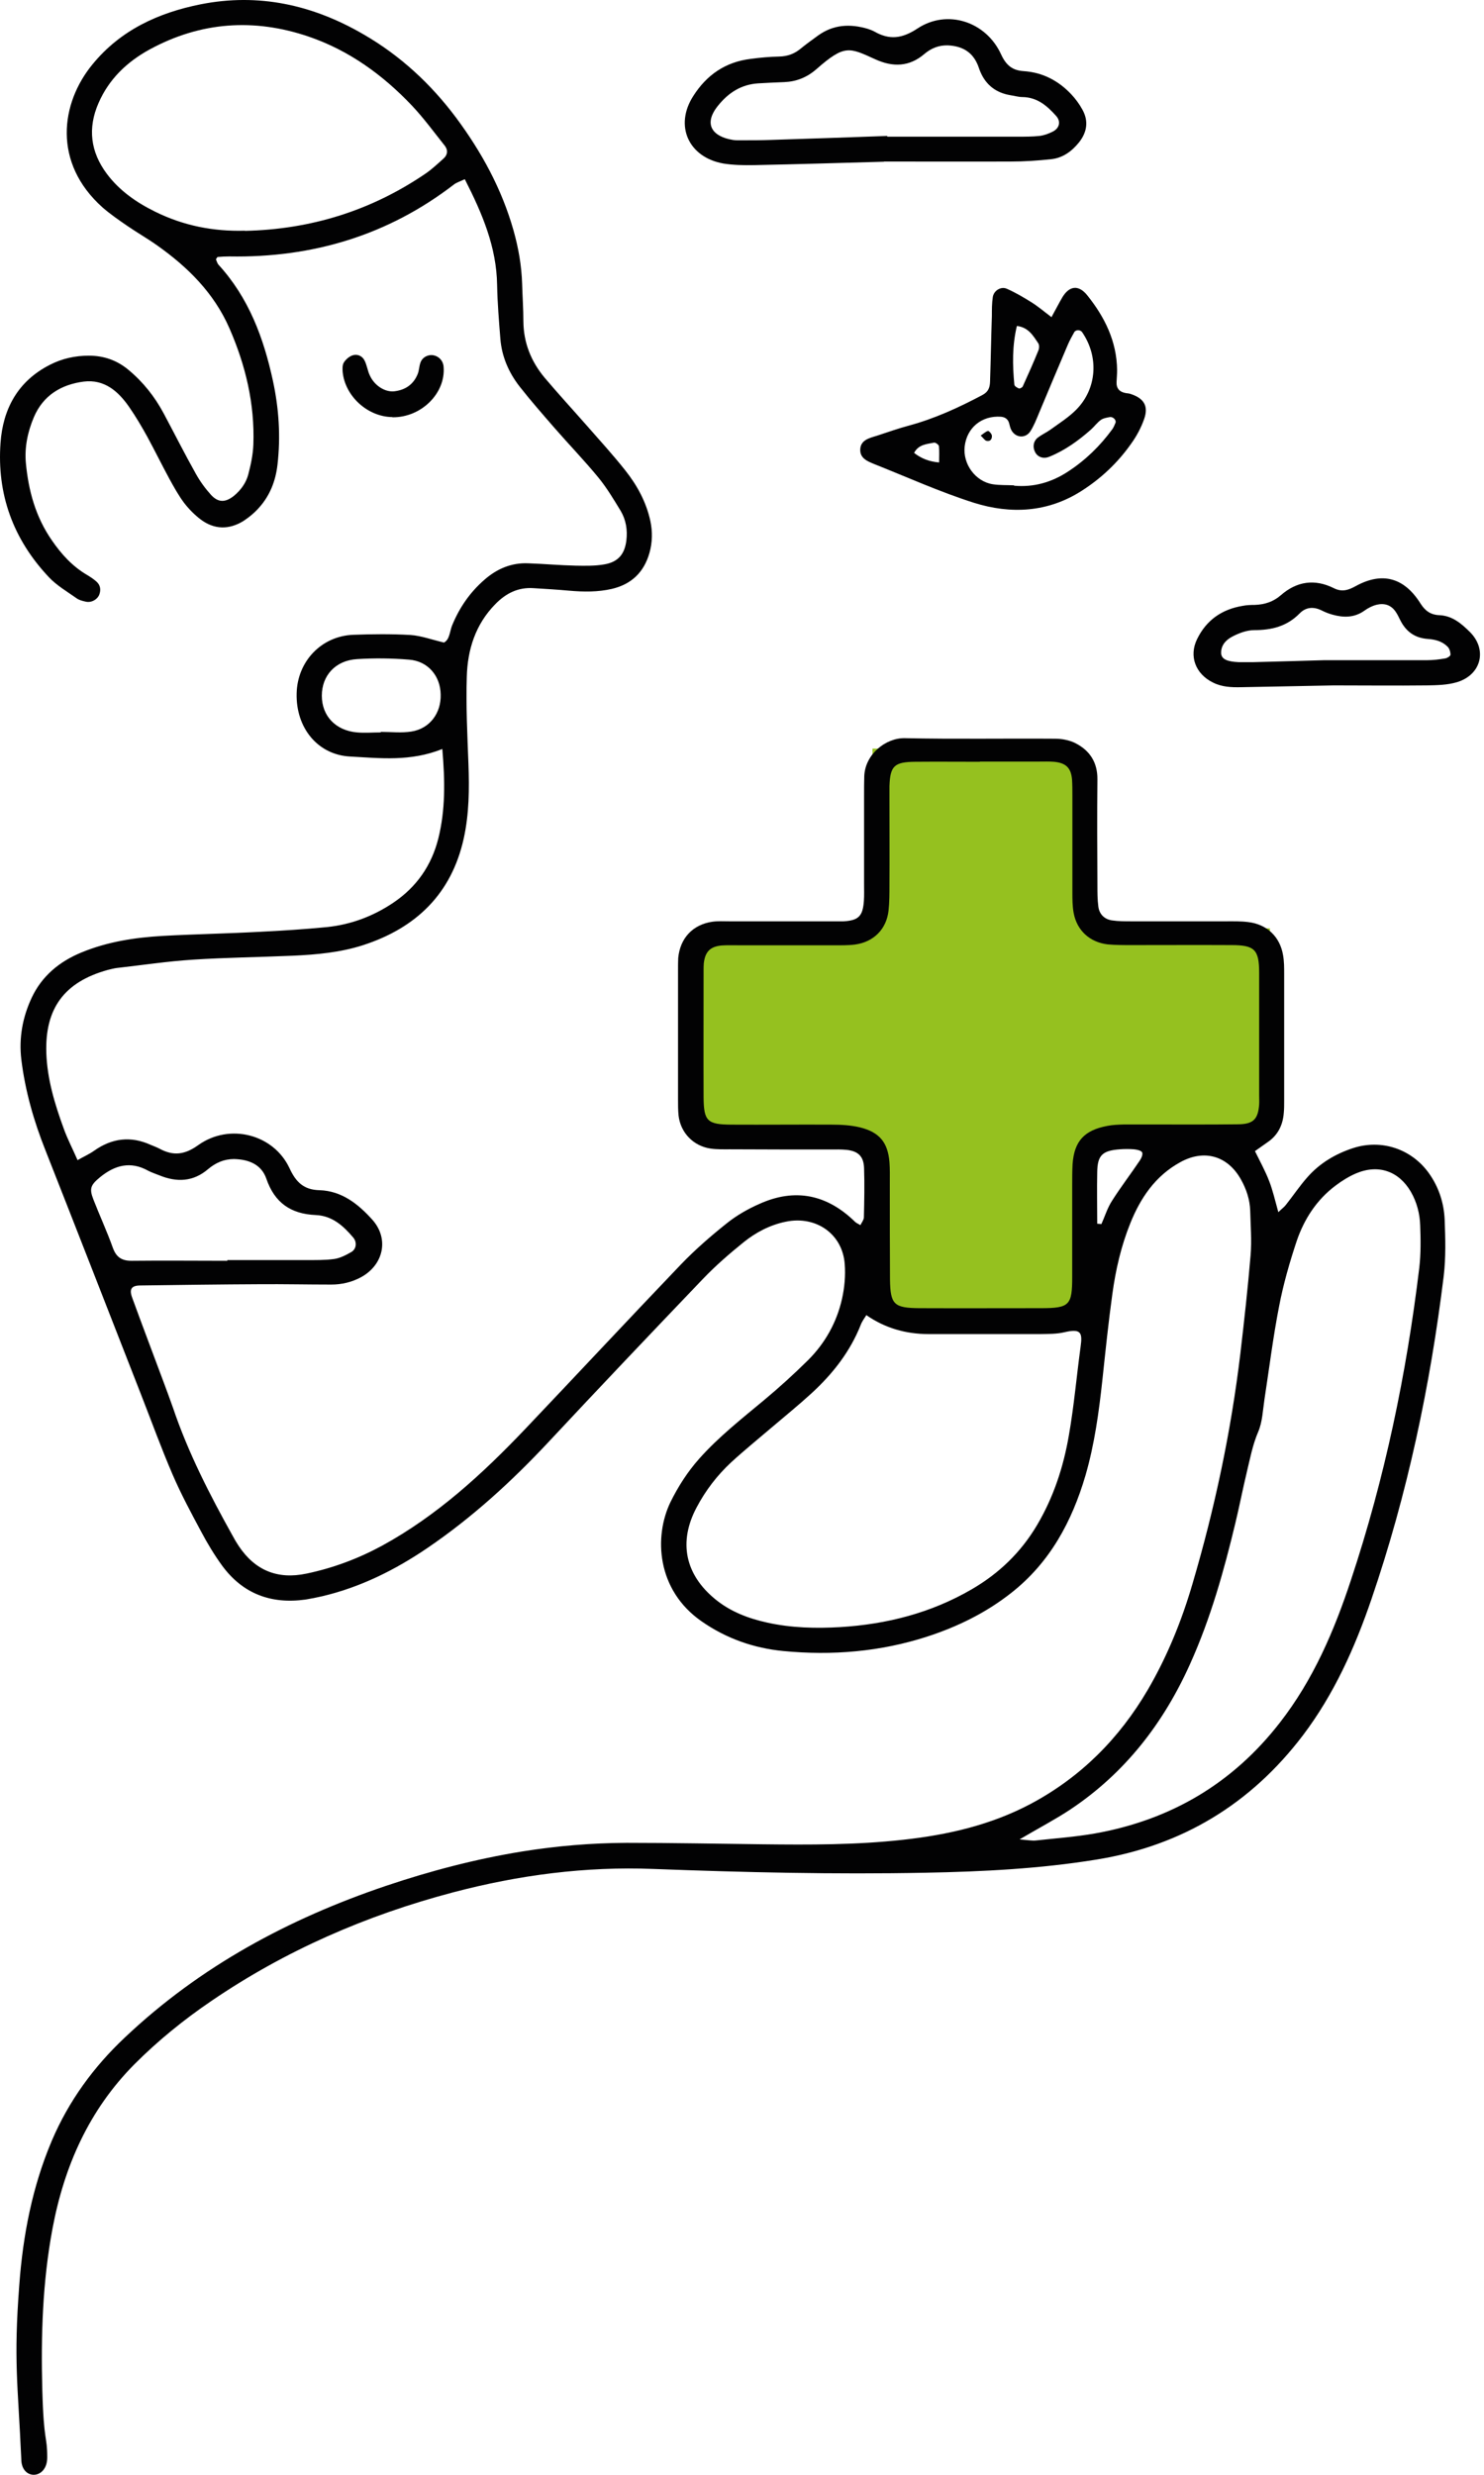 <svg width="96" height="160" viewBox="0 0 96 160" fill="none" xmlns="http://www.w3.org/2000/svg">
<g clip-path="url(#clip0_190_4560)">
<path d="M70.105 48.4H56.44V85.238H70.105V48.4Z" fill="#95C11F"/>
<path d="M82.152 60.02H45.185V73.549H82.152V60.02Z" fill="#95C11F"/>
<path d="M70.967 79.114L71.251 79.137C71.475 78.637 71.64 78.089 71.936 77.635C72.503 76.739 73.152 75.9 73.743 75.016C73.849 74.864 73.944 74.608 73.884 74.503C73.814 74.375 73.554 74.329 73.365 74.305C73.058 74.282 72.751 74.282 72.444 74.305C71.31 74.387 70.991 74.69 70.979 75.796C70.955 76.902 70.979 78.008 70.979 79.114M24.634 47.364C24.634 47.364 24.634 47.329 24.634 47.317C25.296 47.317 25.969 47.398 26.619 47.294C27.799 47.107 28.544 46.106 28.508 44.895C28.485 43.696 27.681 42.741 26.465 42.648C25.343 42.555 24.209 42.543 23.099 42.613C21.705 42.695 20.819 43.673 20.819 44.977C20.819 46.292 21.717 47.235 23.099 47.352C23.607 47.398 24.115 47.352 24.634 47.352M14.702 81.489V81.466C16.39 81.466 18.091 81.466 19.78 81.466C20.394 81.466 21.02 81.478 21.623 81.396C22.012 81.338 22.39 81.14 22.733 80.942C23.064 80.744 23.099 80.302 22.851 80.01C22.213 79.254 21.493 78.602 20.43 78.555C18.8 78.485 17.761 77.752 17.229 76.203C16.91 75.283 16.095 74.957 15.139 74.934C14.489 74.934 13.946 75.179 13.461 75.586C12.493 76.413 11.43 76.448 10.296 75.982C10.06 75.889 9.812 75.807 9.588 75.691C8.442 75.05 7.426 75.33 6.47 76.11C5.867 76.611 5.761 76.832 6.044 77.554C6.446 78.59 6.918 79.603 7.296 80.662C7.521 81.291 7.887 81.524 8.548 81.512C10.603 81.489 12.658 81.512 14.702 81.512M15.835 14.926C20.099 14.833 24.008 13.622 27.528 11.224C27.953 10.933 28.319 10.583 28.697 10.246C28.957 10.013 28.992 9.71 28.78 9.431C28.083 8.557 27.422 7.649 26.654 6.834C24.776 4.855 22.591 3.26 19.957 2.363C16.426 1.164 12.977 1.409 9.694 3.19C8.218 3.993 7.048 5.111 6.375 6.66C5.666 8.278 5.844 9.815 6.918 11.247C7.733 12.33 8.82 13.087 10.025 13.68C11.855 14.588 13.792 14.973 15.847 14.915M65.971 118.921C66.538 118.968 66.775 119.014 66.999 118.991C68.274 118.851 69.562 118.758 70.826 118.537C75.739 117.664 79.743 115.3 82.79 111.377C84.951 108.606 86.309 105.439 87.396 102.144C89.581 95.566 90.986 88.824 91.813 81.966C91.919 81.058 91.907 80.138 91.872 79.23C91.848 78.474 91.659 77.728 91.27 77.053C90.49 75.714 89.167 75.249 87.715 75.865C87.254 76.064 86.805 76.343 86.404 76.646C85.175 77.565 84.372 78.811 83.888 80.22C83.427 81.606 83.014 83.038 82.742 84.47C82.353 86.461 82.105 88.475 81.797 90.478C81.691 91.176 81.668 91.921 81.396 92.562C81.03 93.412 80.865 94.308 80.652 95.193C80.392 96.276 80.18 97.37 79.92 98.453C79.176 101.562 78.313 104.635 76.991 107.569C75.266 111.412 72.774 114.637 69.219 117C68.286 117.617 67.282 118.141 65.971 118.91M56.05 85.017C55.92 85.227 55.767 85.424 55.684 85.646C54.999 87.38 53.877 88.812 52.507 90.07C51.681 90.827 50.806 91.537 49.956 92.259C49.07 93.016 48.149 93.761 47.287 94.552C46.389 95.391 45.645 96.357 45.067 97.452C43.874 99.687 44.311 101.806 46.295 103.413C47.275 104.205 48.409 104.635 49.626 104.903C51.196 105.252 52.791 105.287 54.373 105.194C57.385 105.008 60.243 104.274 62.865 102.749C64.625 101.725 66.03 100.374 67.07 98.628C68.156 96.8 68.794 94.844 69.148 92.783C69.479 90.897 69.644 88.975 69.904 87.066C70.034 86.146 69.928 85.879 68.841 86.135C68.345 86.251 67.826 86.239 67.318 86.251C64.908 86.251 62.487 86.251 60.078 86.251C58.566 86.251 57.224 85.844 56.05 85.029M63.385 49.25C61.991 49.25 60.609 49.238 59.216 49.25C57.846 49.261 57.586 49.517 57.539 50.822C57.539 51.124 57.539 51.427 57.539 51.73C57.539 53.558 57.55 55.374 57.539 57.202C57.539 57.761 57.539 58.32 57.48 58.867C57.35 60.066 56.523 60.904 55.306 61.067C54.846 61.126 54.385 61.114 53.925 61.114C51.87 61.114 49.814 61.114 47.759 61.114C47.405 61.114 47.039 61.102 46.685 61.126C45.941 61.195 45.61 61.533 45.527 62.29C45.515 62.441 45.515 62.593 45.515 62.744C45.515 65.48 45.504 68.216 45.515 70.952C45.527 72.489 45.763 72.699 47.311 72.71C49.472 72.722 51.633 72.699 53.795 72.71C54.409 72.71 55.035 72.745 55.625 72.885C56.901 73.199 57.432 73.863 57.539 75.132C57.574 75.586 57.562 76.04 57.562 76.506C57.562 78.59 57.562 80.662 57.574 82.735C57.598 84.342 57.834 84.563 59.475 84.575C62.097 84.586 64.719 84.575 67.341 84.575C69.184 84.575 69.361 84.388 69.361 82.56C69.361 80.581 69.361 78.613 69.361 76.634C69.361 76.18 69.361 75.714 69.385 75.26C69.491 73.781 70.141 73.071 71.629 72.792C71.983 72.722 72.337 72.71 72.703 72.699C73.317 72.699 73.932 72.699 74.558 72.699C76.412 72.699 78.254 72.71 80.109 72.687C81.077 72.675 81.384 72.361 81.455 71.406C81.467 71.208 81.455 70.999 81.455 70.801C81.455 68.169 81.455 65.527 81.455 62.895C81.455 61.393 81.16 61.102 79.66 61.102C77.499 61.091 75.337 61.102 73.188 61.102C72.68 61.102 72.16 61.102 71.652 61.056C70.495 60.916 69.668 60.159 69.456 59.03C69.373 58.587 69.373 58.122 69.373 57.668C69.373 55.595 69.373 53.511 69.373 51.439C69.373 51.089 69.373 50.728 69.349 50.379C69.278 49.634 68.948 49.319 68.168 49.25C67.861 49.226 67.554 49.238 67.247 49.238C65.96 49.238 64.672 49.238 63.397 49.238M1.379 159.014C1.155 154.054 0.871 152.674 1.249 147.703C1.486 144.513 2.088 141.381 3.352 138.4C4.45 135.827 6.056 133.626 8.088 131.717C12.93 127.141 18.658 124.056 24.965 121.925C27.835 120.959 30.764 120.19 33.776 119.701C36.02 119.34 38.264 119.154 40.531 119.143C43.46 119.143 46.389 119.201 49.318 119.236C52.354 119.271 55.389 119.282 58.413 118.945C61.306 118.63 64.094 117.99 66.668 116.628C69.928 114.893 72.408 112.39 74.251 109.246C75.514 107.08 76.447 104.775 77.144 102.388C78.585 97.51 79.636 92.55 80.239 87.508C80.487 85.389 80.723 83.282 80.9 81.163C80.983 80.208 80.9 79.242 80.876 78.276C80.853 77.554 80.628 76.879 80.274 76.25C79.412 74.713 77.888 74.282 76.341 75.144C74.735 76.028 73.778 77.449 73.117 79.091C72.526 80.558 72.172 82.094 71.959 83.655C71.7 85.518 71.51 87.38 71.31 89.243C71.085 91.316 70.802 93.377 70.223 95.379C69.349 98.36 67.92 101.026 65.404 102.994C63.775 104.274 61.944 105.171 59.972 105.811C56.948 106.789 53.83 107.045 50.677 106.743C48.763 106.556 46.992 105.939 45.386 104.822C42.468 102.796 42.291 99.338 43.378 97.102C43.874 96.101 44.476 95.158 45.232 94.308C46.496 92.888 47.984 91.723 49.437 90.512C50.417 89.697 51.362 88.836 52.271 87.939C53.381 86.833 54.125 85.494 54.468 83.981C54.633 83.247 54.704 82.467 54.645 81.722C54.503 79.778 52.791 78.578 50.83 78.986C49.803 79.195 48.881 79.684 48.09 80.325C47.181 81.058 46.283 81.838 45.48 82.677C42.126 86.181 38.783 89.697 35.476 93.237C33.102 95.775 30.54 98.115 27.646 100.083C25.555 101.503 23.311 102.621 20.831 103.203C20.477 103.285 20.123 103.355 19.768 103.413C17.536 103.727 15.706 103.04 14.371 101.224C13.863 100.525 13.414 99.78 13.013 99.023C12.363 97.813 11.713 96.602 11.17 95.344C10.426 93.621 9.788 91.851 9.103 90.105C7.048 84.854 5.005 79.603 2.938 74.364C2.182 72.466 1.627 70.521 1.379 68.496C1.214 67.098 1.462 65.759 2.052 64.502C2.702 63.117 3.824 62.173 5.265 61.58C6.954 60.881 8.725 60.613 10.521 60.508C12.623 60.392 14.737 60.357 16.839 60.241C18.28 60.171 19.709 60.078 21.15 59.938C22.709 59.775 24.138 59.239 25.437 58.366C26.961 57.342 27.918 55.944 28.355 54.21C28.815 52.37 28.792 50.507 28.614 48.423C26.559 49.25 24.599 49.017 22.662 48.912C20.548 48.807 19.131 47.049 19.19 44.825C19.237 42.764 20.784 41.123 22.851 41.041C24.079 40.995 25.319 40.983 26.548 41.053C27.244 41.1 27.929 41.356 28.721 41.542C29.099 41.344 29.087 40.82 29.252 40.424C29.725 39.272 30.41 38.282 31.355 37.467C32.158 36.768 33.091 36.373 34.165 36.419C35.193 36.454 36.221 36.547 37.248 36.571C37.862 36.582 38.488 36.594 39.09 36.489C39.988 36.338 40.413 35.825 40.52 34.94C40.602 34.265 40.496 33.613 40.153 33.031C39.705 32.297 39.256 31.541 38.712 30.877C37.803 29.771 36.811 28.746 35.878 27.675C35.11 26.79 34.331 25.905 33.61 24.986C32.913 24.089 32.465 23.065 32.37 21.924C32.276 20.759 32.181 19.595 32.158 18.431C32.122 15.974 31.201 13.808 30.067 11.585C29.784 11.724 29.536 11.794 29.358 11.934C25.083 15.217 20.217 16.673 14.843 16.579C14.595 16.579 14.335 16.591 14.087 16.614C14.052 16.614 14.028 16.684 13.969 16.766C14.017 16.87 14.052 17.022 14.135 17.115C16.095 19.257 17.052 21.842 17.654 24.613C18.044 26.418 18.162 28.222 17.95 30.05C17.831 31.087 17.465 32.03 16.768 32.81C16.473 33.147 16.107 33.45 15.729 33.695C14.808 34.254 13.863 34.242 12.989 33.59C12.588 33.287 12.221 32.915 11.914 32.519C11.548 32.03 11.253 31.494 10.958 30.959C10.473 30.062 10.025 29.154 9.54 28.257C9.174 27.594 8.784 26.93 8.347 26.301C7.651 25.3 6.753 24.508 5.418 24.671C3.966 24.858 2.796 25.556 2.194 26.965C1.793 27.908 1.58 28.921 1.674 29.934C1.84 31.715 2.3 33.415 3.352 34.929C3.966 35.825 4.674 36.605 5.619 37.164C5.832 37.292 6.056 37.432 6.245 37.607C6.493 37.828 6.54 38.131 6.422 38.445C6.292 38.771 5.903 38.981 5.548 38.899C5.348 38.852 5.135 38.806 4.97 38.69C4.344 38.247 3.659 37.851 3.151 37.304C0.836 34.847 -0.203 31.937 0.033 28.642C0.186 26.453 1.143 24.648 3.222 23.588C4.013 23.181 4.852 22.995 5.749 22.995C6.706 22.995 7.556 23.286 8.3 23.903C9.257 24.695 10.013 25.649 10.591 26.732C11.288 28.036 11.95 29.352 12.67 30.633C12.942 31.122 13.273 31.576 13.65 31.995C14.123 32.507 14.584 32.495 15.139 32.053C15.587 31.68 15.918 31.215 16.06 30.679C16.225 30.05 16.367 29.387 16.39 28.735C16.485 26.103 15.883 23.6 14.832 21.202C13.839 18.943 12.15 17.266 10.155 15.858C9.529 15.415 8.855 15.031 8.229 14.6C7.686 14.228 7.131 13.843 6.635 13.413C3.399 10.525 3.907 6.671 5.997 4.145C7.804 1.944 10.237 0.827 12.977 0.279C16.733 -0.466 20.229 0.314 23.5 2.212C25.886 3.586 27.87 5.425 29.5 7.603C31.154 9.827 32.465 12.225 33.221 14.903C33.539 16.032 33.74 17.173 33.776 18.349C33.799 19.164 33.858 19.968 33.858 20.783C33.87 22.157 34.354 23.367 35.228 24.415C36.114 25.463 37.047 26.476 37.957 27.512C38.795 28.467 39.657 29.41 40.449 30.411C41.216 31.378 41.795 32.437 42.067 33.66C42.22 34.37 42.208 35.069 42.008 35.767C41.653 36.99 40.862 37.77 39.587 38.072C38.677 38.282 37.756 38.27 36.823 38.189C36.055 38.119 35.287 38.072 34.52 38.026C33.528 37.956 32.736 38.352 32.051 39.05C30.752 40.366 30.244 42.008 30.197 43.754C30.138 45.629 30.233 47.503 30.303 49.378C30.362 51.008 30.351 52.626 29.996 54.221C29.205 57.772 26.937 59.984 23.5 61.102C22.024 61.58 20.477 61.719 18.942 61.789C16.78 61.882 14.619 61.906 12.469 62.045C10.828 62.15 9.21 62.395 7.568 62.581C7.367 62.604 7.166 62.662 6.966 62.709C4.155 63.489 2.903 65.201 2.997 68.076C3.056 69.776 3.541 71.371 4.119 72.955C4.355 73.618 4.686 74.247 5.017 75.004C5.43 74.771 5.796 74.608 6.103 74.387C7.249 73.584 8.454 73.432 9.741 74.014C9.93 74.096 10.131 74.166 10.308 74.259C11.206 74.748 11.95 74.666 12.835 74.026C14.855 72.594 17.701 73.327 18.729 75.528C19.142 76.424 19.65 76.925 20.666 76.948C22.119 76.995 23.17 77.845 24.067 78.835C25.189 80.069 24.823 81.769 23.359 82.572C22.756 82.898 22.107 83.049 21.434 83.049C19.886 83.049 18.351 83.014 16.804 83.026C14.241 83.038 11.666 83.073 9.092 83.108C8.501 83.108 8.347 83.34 8.548 83.888C9.21 85.704 9.895 87.508 10.568 89.313C10.78 89.884 10.993 90.454 11.194 91.025C12.174 93.924 13.568 96.637 15.056 99.303C15.174 99.524 15.304 99.745 15.446 99.955C16.497 101.527 17.95 102.132 19.827 101.736C21.552 101.375 23.17 100.77 24.717 99.932C28.272 97.987 31.201 95.298 33.953 92.41C37.331 88.859 40.673 85.273 44.063 81.734C44.984 80.779 45.988 79.906 47.027 79.079C47.653 78.578 48.385 78.159 49.129 77.833C51.421 76.797 53.499 77.216 55.318 78.998C55.389 79.067 55.483 79.102 55.661 79.207C55.743 79.032 55.873 78.881 55.885 78.718C55.909 77.659 55.932 76.587 55.897 75.528C55.873 74.76 55.519 74.422 54.763 74.34C54.409 74.305 54.043 74.317 53.688 74.317C51.527 74.317 49.366 74.317 47.204 74.305C46.791 74.305 46.378 74.317 45.976 74.259C44.854 74.096 44.027 73.234 43.897 72.128C43.862 71.779 43.862 71.418 43.862 71.069C43.862 68.274 43.862 65.492 43.862 62.697C43.862 62.441 43.862 62.185 43.874 61.941C43.992 60.66 44.807 59.775 46.094 59.589C46.448 59.542 46.815 59.565 47.169 59.565C49.271 59.565 51.385 59.565 53.499 59.565C53.865 59.565 54.22 59.565 54.574 59.565C55.543 59.507 55.814 59.228 55.885 58.25C55.909 57.9 55.897 57.539 55.897 57.19C55.897 55.258 55.897 53.336 55.897 51.404C55.897 50.996 55.897 50.589 55.909 50.193C55.956 48.772 57.291 47.701 58.531 47.724C61.767 47.794 65.015 47.736 68.251 47.759C68.7 47.759 69.184 47.852 69.574 48.05C70.507 48.528 71.003 49.296 70.991 50.391C70.967 52.673 70.979 54.955 70.991 57.237C70.991 57.691 70.991 58.157 71.05 58.599C71.109 59.1 71.44 59.437 71.948 59.507C72.349 59.565 72.762 59.565 73.176 59.565C75.231 59.565 77.286 59.565 79.353 59.565C79.813 59.565 80.286 59.554 80.735 59.612C81.951 59.752 82.801 60.555 83.002 61.754C83.073 62.15 83.073 62.558 83.073 62.965C83.073 65.701 83.073 68.437 83.073 71.185C83.073 71.441 83.073 71.697 83.049 71.942C82.99 72.745 82.66 73.409 81.975 73.863C81.727 74.038 81.479 74.212 81.183 74.422C81.514 75.097 81.857 75.714 82.105 76.366C82.341 76.972 82.483 77.612 82.695 78.369C82.919 78.148 83.073 78.043 83.179 77.903C83.652 77.309 84.077 76.669 84.585 76.098C85.376 75.202 86.392 74.597 87.537 74.224C89.38 73.63 91.317 74.282 92.439 75.854C93.077 76.75 93.407 77.775 93.455 78.846C93.502 80.057 93.537 81.291 93.395 82.49C92.522 89.604 91.045 96.59 88.719 103.39C87.644 106.533 86.297 109.537 84.278 112.203C80.912 116.628 76.471 119.329 70.932 120.225C67.27 120.819 63.574 121.005 59.865 121.075C54.007 121.192 48.137 121.052 42.279 120.831C37.874 120.656 33.551 121.227 29.311 122.344C23.701 123.823 18.457 126.105 13.674 129.365C11.891 130.576 10.225 131.927 8.702 133.452C5.761 136.409 4.155 140.042 3.399 144.07C2.749 147.528 2.643 151.021 2.737 154.526C2.832 157.972 3.056 157.442 3.056 158.874C3.056 160.306 1.438 160.376 1.379 159.061" fill="#020203"/>
<path d="M59.133 29.282C59.605 29.643 60.09 29.841 60.751 29.899C60.751 29.515 60.775 29.177 60.739 28.851C60.739 28.758 60.515 28.595 60.42 28.618C59.948 28.712 59.416 28.735 59.133 29.282ZM65.782 21.074C65.475 22.355 65.499 23.6 65.617 24.858C65.617 24.962 65.794 25.067 65.912 25.114C65.971 25.137 66.125 25.056 66.16 24.986C66.515 24.206 66.869 23.414 67.188 22.622C67.235 22.494 67.235 22.296 67.164 22.192C66.834 21.703 66.526 21.155 65.771 21.074M65.593 31.401C66.881 31.517 68.038 31.18 69.101 30.481C70.223 29.748 71.168 28.828 71.959 27.745C72.042 27.629 72.101 27.477 72.16 27.338C72.231 27.163 72.007 26.93 71.794 26.965C71.605 27 71.381 27.035 71.227 27.14C70.979 27.314 70.802 27.57 70.566 27.78C69.763 28.49 68.889 29.119 67.885 29.527C67.495 29.69 67.129 29.55 66.963 29.235C66.786 28.898 66.845 28.514 67.152 28.281C67.4 28.095 67.684 27.966 67.932 27.792C68.511 27.373 69.125 26.988 69.621 26.488C70.967 25.125 71.097 23.065 69.999 21.47C69.881 21.307 69.585 21.307 69.491 21.481C69.337 21.749 69.196 22.017 69.078 22.285C68.44 23.775 67.814 25.277 67.188 26.767C67.034 27.14 66.881 27.524 66.668 27.862C66.361 28.362 65.712 28.327 65.428 27.815C65.357 27.687 65.322 27.524 65.286 27.384C65.216 27.105 65.026 26.965 64.743 26.942C63.503 26.86 62.546 27.652 62.405 28.863C62.275 30.004 63.101 31.133 64.223 31.308C64.672 31.378 65.145 31.355 65.605 31.378M68.026 20.492C68.298 20.003 68.499 19.607 68.723 19.223C69.172 18.477 69.763 18.396 70.318 19.071C71.463 20.492 72.243 22.063 72.266 23.926C72.266 24.182 72.243 24.427 72.231 24.683C72.207 25.114 72.42 25.347 72.845 25.417C72.951 25.428 73.058 25.44 73.152 25.475C74.003 25.754 74.31 26.255 74.014 27.093C73.814 27.664 73.518 28.211 73.164 28.7C72.302 29.922 71.227 30.935 69.963 31.739C67.778 33.136 65.381 33.252 63.007 32.507C60.81 31.809 58.696 30.854 56.558 30.004C56.133 29.829 55.649 29.643 55.649 29.096C55.649 28.455 56.216 28.327 56.712 28.176C57.397 27.955 58.07 27.71 58.767 27.524C60.456 27.07 62.027 26.348 63.562 25.533C63.952 25.323 64.034 25.032 64.046 24.671C64.094 23.251 64.117 21.842 64.164 20.422C64.164 20.014 64.164 19.607 64.223 19.211C64.282 18.792 64.755 18.489 65.145 18.675C65.7 18.92 66.231 19.234 66.751 19.56C67.176 19.828 67.554 20.154 68.05 20.526" fill="#020203"/>
<path d="M57.397 8.79C57.397 8.79 57.397 8.825 57.397 8.837C60.219 8.837 63.042 8.837 65.853 8.837C66.314 8.837 66.786 8.837 67.235 8.79C67.53 8.755 67.826 8.65 68.097 8.511C68.534 8.301 68.64 7.859 68.333 7.509C67.743 6.846 67.105 6.287 66.137 6.275C65.888 6.275 65.629 6.194 65.381 6.159C64.448 6.008 63.786 5.507 63.42 4.645C63.337 4.459 63.29 4.261 63.196 4.075C62.83 3.306 62.18 2.98 61.342 2.934C60.739 2.91 60.231 3.12 59.794 3.493C58.826 4.319 57.775 4.354 56.641 3.842C54.94 3.073 54.657 2.852 52.814 4.471C52.2 5.006 51.527 5.274 50.736 5.309C50.169 5.332 49.602 5.355 49.047 5.39C47.948 5.46 47.121 5.996 46.448 6.834C45.468 8.045 46.106 8.837 47.405 9.046C47.606 9.081 47.818 9.07 48.019 9.07C48.633 9.07 49.247 9.07 49.862 9.046C52.365 8.965 54.881 8.883 57.397 8.79ZM57.196 10.455C54.326 10.537 51.55 10.618 48.787 10.676C48.125 10.688 47.44 10.676 46.791 10.572C44.523 10.164 43.626 8.115 44.842 6.217C45.704 4.855 46.921 4.005 48.562 3.807C49.177 3.725 49.791 3.667 50.405 3.656C50.948 3.644 51.397 3.481 51.81 3.132C52.165 2.841 52.543 2.573 52.909 2.305C53.901 1.583 54.987 1.525 56.133 1.863C56.275 1.909 56.428 1.967 56.558 2.037C57.538 2.596 58.353 2.503 59.357 1.839C61.282 0.57 63.786 1.397 64.755 3.504C65.074 4.203 65.475 4.552 66.219 4.599C67.459 4.68 68.487 5.227 69.314 6.112C69.585 6.403 69.833 6.741 70.022 7.09C70.436 7.835 70.317 8.557 69.798 9.209C69.337 9.78 68.758 10.211 68.003 10.292C67.141 10.385 66.266 10.444 65.392 10.444C62.617 10.455 59.853 10.444 57.184 10.444" fill="#020203"/>
<path d="M85.647 42.683C88.293 42.683 90.289 42.683 92.285 42.683C92.698 42.683 93.1 42.636 93.501 42.566C93.632 42.543 93.844 42.404 93.832 42.322C93.832 42.147 93.761 41.914 93.632 41.798C93.289 41.46 92.852 41.344 92.368 41.309C91.517 41.251 90.939 40.82 90.573 40.075C90.478 39.889 90.395 39.702 90.277 39.539C89.982 39.108 89.545 38.98 89.061 39.097C88.777 39.167 88.482 39.318 88.246 39.493C87.596 39.947 86.899 39.935 86.191 39.737C85.943 39.667 85.707 39.574 85.482 39.458C84.951 39.202 84.455 39.26 84.065 39.667C83.25 40.494 82.27 40.739 81.136 40.739C80.652 40.739 80.132 40.937 79.695 41.169C79.305 41.379 78.963 41.728 78.998 42.264C79.034 42.613 79.376 42.776 80.132 42.811C80.439 42.811 80.746 42.811 81.053 42.811C82.801 42.764 84.537 42.718 85.636 42.683M86.285 44.313C84.278 44.348 82.281 44.395 80.274 44.429C79.648 44.441 79.045 44.418 78.467 44.127C77.345 43.579 76.896 42.427 77.439 41.321C78.041 40.087 79.045 39.388 80.404 39.167C80.652 39.12 80.912 39.108 81.171 39.108C81.809 39.085 82.364 38.911 82.86 38.48C83.888 37.583 85.045 37.409 86.285 38.026C86.817 38.294 87.23 38.154 87.714 37.886C89.415 36.955 90.832 37.339 91.883 39.004C92.191 39.493 92.545 39.749 93.112 39.772C93.95 39.807 94.541 40.319 95.084 40.855C96.23 41.996 95.828 43.626 94.257 44.103C93.632 44.29 92.946 44.301 92.285 44.313C90.277 44.336 88.281 44.313 86.273 44.313" fill="#020203"/>
<path d="M25.39 26.965C23.784 26.953 22.319 25.614 22.166 24.043C22.154 23.845 22.142 23.612 22.236 23.449C22.355 23.251 22.567 23.064 22.78 22.983C23.087 22.866 23.418 22.995 23.571 23.286C23.736 23.588 23.772 23.961 23.925 24.275C24.221 24.927 24.894 25.358 25.496 25.3C26.217 25.218 26.748 24.858 27.02 24.182C27.114 23.949 27.114 23.681 27.197 23.449C27.315 23.099 27.693 22.901 28.047 22.971C28.402 23.041 28.673 23.332 28.697 23.716C28.839 25.428 27.244 27 25.39 26.977" fill="#020203"/>
<path d="M63.432 28.164C63.633 28.036 63.763 27.896 63.916 27.862C63.975 27.85 64.153 28.048 64.164 28.153C64.188 28.362 64.082 28.56 63.822 28.502C63.704 28.479 63.621 28.327 63.444 28.164" fill="#020203"/>
</g>
<defs>
<clipPath id="clip0_190_4560">
<rect width="96" height="160" fill="white"/>
</clipPath>
</defs>
</svg>
